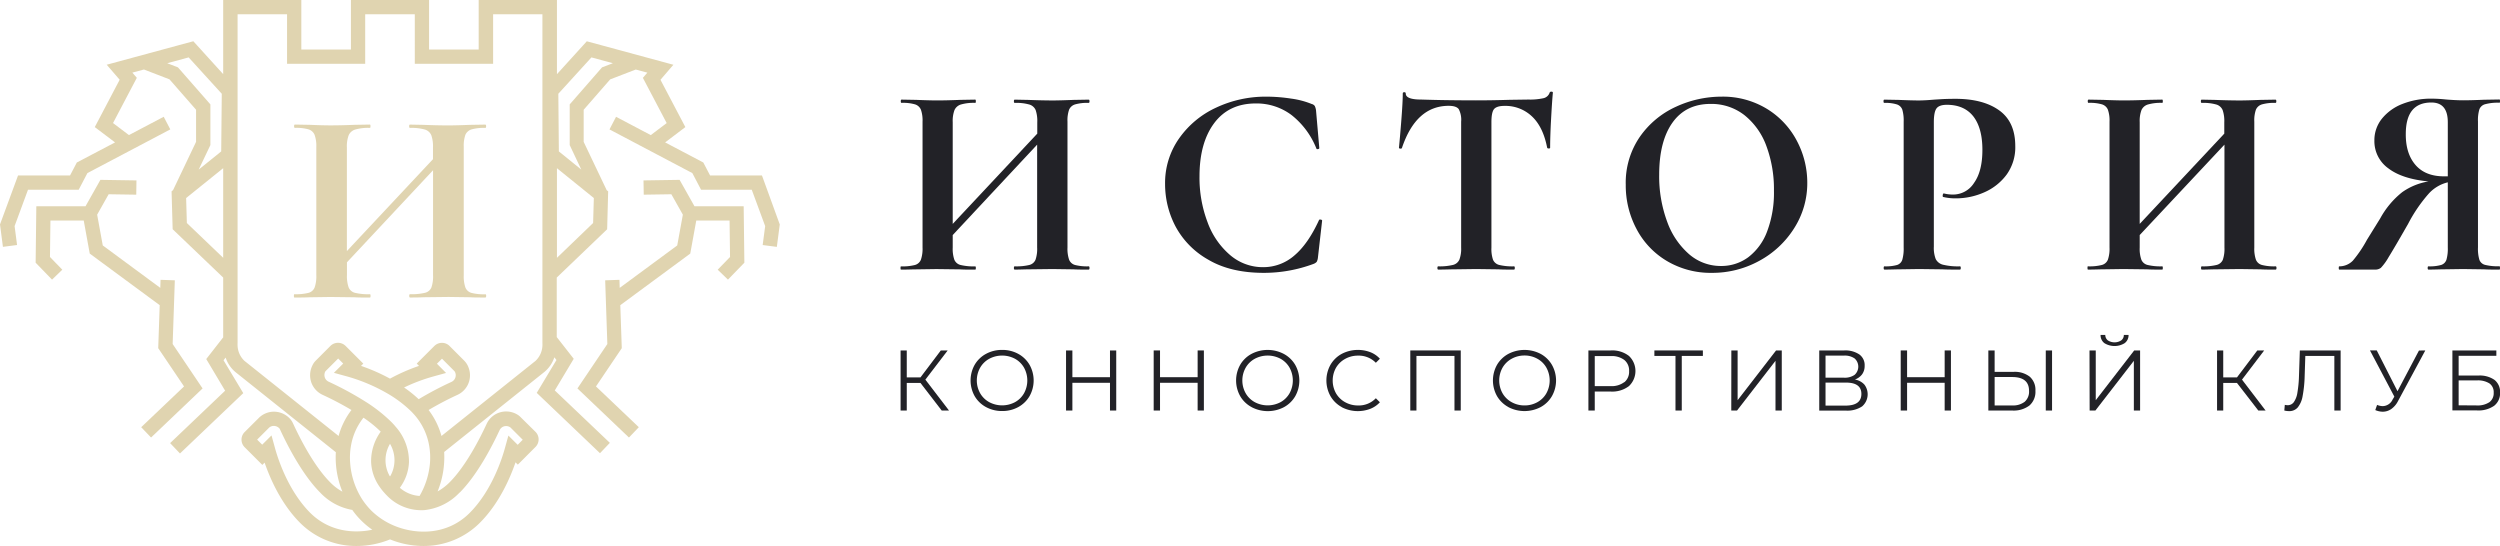 <?xml version="1.0" encoding="UTF-8"?> <svg xmlns="http://www.w3.org/2000/svg" id="Слой_1" data-name="Слой 1" viewBox="0 0 760.48 166"> <defs> <style>.cls-1{fill:#e0d4b0;}.cls-2{fill:#222227;}</style> </defs> <path class="cls-1" d="M231.78,53.37H216l-2.06-3.94-11.61-6.11,6.15-4.66-7.57-14.39,3.93-4.57-22.12-6h0l-4.22-1.14-9.08,10v-16h0V0H145.61V15.06H130.52V0H106.75V15.06H91.66V0H67.89V17.23h0v5.32l-9.08-10-4.22,1.14h0l-22.13,6,3.94,4.57L28.83,38.66,35,43.32,23.37,49.43l-2.06,3.94H5.49L0,68.27l.89,6.82,4.3-.56-.75-5.76L8.52,57.71H23.94l2.65-5.06L51.8,39.36l-2-3.84L39.22,41.09l-4.84-3.66,7.24-13.76-1.36-1.58,3.53-.95,7.77,3,8.08,9.24v9.77l-7,14.69-.45.36.33,11.53L67.89,84.43v18.19l-5.15,6.6,5.74,9.63L51.75,134.79l3,3.15L74,119.59l-6-10,.64-.82a9.71,9.71,0,0,0,3,4.43l30.52,24.36a27.42,27.42,0,0,0,2,12,15.84,15.84,0,0,1-3.64-2.76c-5-5-9.27-13.41-11.38-18a5.55,5.55,0,0,0-.91-1.4,6.67,6.67,0,0,0-4.78-2.17h-.11a6.53,6.53,0,0,0-4.62,1.91l-4.3,4.29a3.26,3.26,0,0,0,0,4.61l5.38,5.38.69-.69c1.65,4.79,5,12.53,10.83,18.35a24,24,0,0,0,17.16,7,27,27,0,0,0,10.17-2,27,27,0,0,0,10.17,2A24.08,24.08,0,0,0,146,159c5.82-5.82,9.17-13.57,10.82-18.36l.7.7,5.37-5.38a3.25,3.25,0,0,0,0-4.6L158.47,127a5,5,0,0,0-1.29-1,6.6,6.6,0,0,0-5.29-.5,6.52,6.52,0,0,0-3.85,3.43c-2.1,4.53-6.35,12.86-11.29,17.8a16.28,16.28,0,0,1-3.64,2.76,27.55,27.55,0,0,0,2-12l30.52-24.37a9.68,9.68,0,0,0,3-4.43l.64.82-6,10,19.24,18.35,3-3.15-16.75-15.94,5.76-9.63-5.16-6.6V84.43l15.33-14.69L185,58.21l-.45-.36-7-14.69V33.39l8.06-9.24,7.78-3,3.53.95-1.36,1.58,7.24,13.76-4.84,3.66-10.56-5.57-2,3.84,25.21,13.29,2.65,5.06h15.42l4.08,11.06-.76,5.76,4.31.56.89-6.82ZM54.13,20.49l-3.26-1.26,6.52-1.77L67.46,28.52l-.17,17.54-6.85,5.53L64,44.13V31.76Zm2.71,47.35-.22-7.6,11.27-9.08V78.42ZM94.37,156c-6.9-6.91-10-17-10.78-19.92l-1-3.63-2.83,2.82-1.54-1.54,3.53-3.53a2.11,2.11,0,0,1,1.59-.64,2.32,2.32,0,0,1,1.68.79,1.11,1.11,0,0,1,.15.26c2.23,4.85,6.8,13.8,12.25,19.25a17.52,17.52,0,0,0,9.74,5.25,22.93,22.93,0,0,0,2.69,3.19,24,24,0,0,0,3.4,2.84C107.35,162.38,100,161.6,94.37,156Zm45.45-6.14c5.41-5.41,9.94-14.25,12.15-19a2.22,2.22,0,0,1,1.29-1.15,2.3,2.3,0,0,1,1.87.22,1.29,1.29,0,0,1,.26.22l3.62,3.62-1.53,1.54-2.83-2.81-1,3.62c-.79,2.92-3.88,13-10.79,19.92-7.19,7.2-17.08,6.49-23.38,3.69a21.9,21.9,0,0,1-6.57-4.45,22.31,22.31,0,0,1-2.72-3.36A23.69,23.69,0,0,1,106.53,141a20.61,20.61,0,0,1,.23-5.37,18.76,18.76,0,0,1,3.81-8.57,36.94,36.94,0,0,1,5.24,4.24,15.31,15.31,0,0,0-2.92,9.22,14,14,0,0,0,2.65,7.65A16.5,16.5,0,0,0,117,150c.18.2.35.39.54.58a14.56,14.56,0,0,0,11.46,4.6A17.15,17.15,0,0,0,139.82,149.81Zm-21.11-5a.33.33,0,0,1-.14,0,9.75,9.75,0,0,1,.07-9.85A9.8,9.8,0,0,1,118.71,144.85Zm8.92,6a10.05,10.05,0,0,1-6-2.48,1.27,1.27,0,0,0,.13-.19,14,14,0,0,0,2.65-7.65,15.92,15.92,0,0,0-4.08-10.76c-.41-.51-.87-1-1.34-1.47a46.27,46.27,0,0,0-7.61-6,97.75,97.75,0,0,0-11.43-6.21,2.19,2.19,0,0,1-1.13-1.24,2.37,2.37,0,0,1,.12-1.84s.06-.08.23-.26l3.7-3.7,1.53,1.53-2.83,2.82,3.64,1a53.38,53.38,0,0,1,12.38,5.13,36.46,36.46,0,0,1,7.55,5.66c.14.14.29.29.42.44a19.1,19.1,0,0,1,5,10,21.15,21.15,0,0,1,.22,5.38A23.78,23.78,0,0,1,127.63,150.86Zm5.28-40.22,1.54-1.53,3.66,3.67a1.33,1.33,0,0,1,.34.48,2.23,2.23,0,0,1-1.09,2.9,102.58,102.58,0,0,0-10,5.27,36.59,36.59,0,0,0-4.44-3.56,53.75,53.75,0,0,1,9.14-3.42l3.63-1Zm30-.87-28.62,22.85a23.06,23.06,0,0,0-3.91-7.9,96,96,0,0,1,8.82-4.63,6.54,6.54,0,0,0,3.28-8.41,5.59,5.59,0,0,0-1.3-2l-4.44-4.45a3.28,3.28,0,0,0-4.6,0l-5.37,5.37.69.7a56.34,56.34,0,0,0-8.82,3.88,56.75,56.75,0,0,0-8.82-3.88l.69-.69-5.39-5.39a3.28,3.28,0,0,0-4.6,0l-4.46,4.47A5.16,5.16,0,0,0,95,111.23a6.7,6.7,0,0,0-.28,5.17,6.58,6.58,0,0,0,3.38,3.69,96,96,0,0,1,8.81,4.63,22.89,22.89,0,0,0-3.91,7.9L74.36,109.77a6.68,6.68,0,0,1-2.09-4.58,7.81,7.81,0,0,1,0-.83V6.51h0V4.34H87.32V19.4h23.77V4.34h15.09V19.4H150V4.34H165V17.23h0v87.14a7.32,7.32,0,0,1,0,.81A6.77,6.77,0,0,1,162.91,109.77Zm17.73-49.53-.22,7.6-11,10.58V51.17Zm2.5-39.75L173.3,31.76V44.13l3.52,7.45L170,46.06l-.16-17.54,10.07-11.06,6.52,1.77Z"></path> <polygon class="cls-1" points="211.26 62.75 206.73 54.71 195.75 54.88 195.82 59.22 204.22 59.09 207.72 65.3 206.01 74.66 188.51 87.57 188.43 85.12 184.09 85.27 184.75 104.65 175.65 118.16 191.32 133.09 194.32 129.95 181.29 117.55 189.14 105.91 188.69 92.83 209.97 77.14 211.8 67.09 221.93 67.09 222.07 78.17 218.32 82.04 221.44 85.06 226.43 79.91 226.22 62.75 211.26 62.75"></polygon> <polygon class="cls-1" points="52.52 104.65 53.18 85.27 48.84 85.12 48.76 87.57 31.26 74.66 29.55 65.3 33.05 59.09 41.45 59.22 41.51 54.88 30.54 54.71 26.01 62.75 11.05 62.75 10.84 79.91 15.83 85.06 18.95 82.04 15.2 78.17 15.34 67.09 25.47 67.09 27.3 77.14 48.58 92.83 48.13 105.91 55.98 117.55 42.95 129.95 45.95 133.09 61.62 118.16 52.52 104.65"></polygon> <path class="cls-1" d="M147.89,90c0,.33-.09.5-.25.5-2,0-3.54,0-4.72-.08l-6.48-.09-7.58.09c-1,.06-2.38.08-4.12.08-.17,0-.26-.17-.26-.5s.09-.51.26-.51a17.63,17.63,0,0,0,4.54-.42,2.82,2.82,0,0,0,1.94-1.6,10.25,10.25,0,0,0,.51-3.79V51.79l-26.19,28v3.87a10.29,10.29,0,0,0,.51,3.75A2.82,2.82,0,0,0,108,89.08a17.72,17.72,0,0,0,4.55.42c.11,0,.17.17.17.51s-.06.5-.17.5c-2,0-3.54,0-4.71-.08l-7.33-.09-6.31.09c-1.13.06-2.67.08-4.63.08-.12,0-.17-.17-.17-.5s.05-.51.17-.51a15.77,15.77,0,0,0,4.29-.42,2.77,2.77,0,0,0,1.85-1.64,10.29,10.29,0,0,0,.51-3.75v-39A10,10,0,0,0,95.69,41a2.93,2.93,0,0,0-1.81-1.64,13.51,13.51,0,0,0-4.16-.46c-.17,0-.26-.17-.26-.51s.09-.5.26-.5l4.54.08q3.87.17,6.23.17,3.2,0,7.41-.17l4.63-.08c.11,0,.17.16.17.5s-.06.51-.17.51a14.66,14.66,0,0,0-4.46.5,3.18,3.18,0,0,0-2,1.73,9.52,9.52,0,0,0-.55,3.74V76.37l26.19-27.95V44.88a10.27,10.27,0,0,0-.51-3.74,3.06,3.06,0,0,0-1.94-1.73,15,15,0,0,0-4.54-.5c-.17,0-.26-.17-.26-.51s.09-.5.26-.5l4.12.08c2.81.11,5.33.17,7.58.17,1.51,0,3.68-.06,6.48-.17l4.72-.08c.16,0,.25.16.25.5s-.09.51-.25.51a13.92,13.92,0,0,0-4.21.46A3,3,0,0,0,141.57,41a10.23,10.23,0,0,0-.5,3.71v39a10.56,10.56,0,0,0,.5,3.75,2.81,2.81,0,0,0,1.86,1.64,15.3,15.3,0,0,0,4.21.42C147.8,89.5,147.89,89.67,147.89,90Z"></path> <path class="cls-2" d="M280,116.49h-4.17v8.39h-1.88V106.6h1.88v8.2H280l6.19-8.2h2.09l-6.79,8.88,7.19,9.4h-2.22Z"></path> <path class="cls-2" d="M299.92,123.82a8.82,8.82,0,0,1-3.44-3.33,9.74,9.74,0,0,1,0-9.51,8.82,8.82,0,0,1,3.44-3.33,10.09,10.09,0,0,1,4.93-1.21,10,10,0,0,1,4.89,1.2,8.88,8.88,0,0,1,3.44,3.33,9.71,9.71,0,0,1,0,9.53,8.88,8.88,0,0,1-3.44,3.33,10,10,0,0,1-4.89,1.2A10.09,10.09,0,0,1,299.92,123.82Zm8.84-1.49a7.12,7.12,0,0,0,2.75-2.72,8.08,8.08,0,0,0,0-7.75,7.12,7.12,0,0,0-2.75-2.72,8.33,8.33,0,0,0-7.84,0,7.1,7.1,0,0,0-2.77,2.72,7.94,7.94,0,0,0,0,7.75,7.1,7.1,0,0,0,2.77,2.72,8.33,8.33,0,0,0,7.84,0Z"></path> <path class="cls-2" d="M339.55,106.6v18.28h-1.9v-8.44H326.21v8.44h-1.93V106.6h1.93v8.14h11.44V106.6Z"></path> <path class="cls-2" d="M366.21,106.6v18.28h-1.9v-8.44H352.87v8.44h-1.93V106.6h1.93v8.14h11.44V106.6Z"></path> <path class="cls-2" d="M380.7,123.82a8.78,8.78,0,0,1-3.45-3.33,9.74,9.74,0,0,1,0-9.51,8.78,8.78,0,0,1,3.45-3.33,10.59,10.59,0,0,1,9.81,0A8.88,8.88,0,0,1,394,111a9.71,9.71,0,0,1,0,9.53,8.88,8.88,0,0,1-3.44,3.33,10.59,10.59,0,0,1-9.81,0Zm8.84-1.49a7.09,7.09,0,0,0,2.74-2.72,8.08,8.08,0,0,0,0-7.75,7.09,7.09,0,0,0-2.74-2.72,8.35,8.35,0,0,0-7.85,0,7.1,7.1,0,0,0-2.77,2.72,7.94,7.94,0,0,0,0,7.75,7.1,7.1,0,0,0,2.77,2.72,8.35,8.35,0,0,0,7.85,0Z"></path> <path class="cls-2" d="M408.14,123.83a8.83,8.83,0,0,1-3.42-3.33,9.78,9.78,0,0,1,0-9.53,8.79,8.79,0,0,1,3.43-3.33,10.68,10.68,0,0,1,8.67-.52,7.76,7.76,0,0,1,2.93,2l-1.23,1.23a7.26,7.26,0,0,0-5.4-2.17,7.89,7.89,0,0,0-3.95,1,7.24,7.24,0,0,0-2.78,2.71,8,8,0,0,0,0,7.73,7.27,7.27,0,0,0,2.78,2.72,8,8,0,0,0,3.95,1,7.15,7.15,0,0,0,5.4-2.2l1.23,1.23a7.88,7.88,0,0,1-2.94,2,10.62,10.62,0,0,1-8.67-.51Z"></path> <path class="cls-2" d="M444.35,106.6v18.28h-1.91V108.27H430.87v16.61H429V106.6Z"></path> <path class="cls-2" d="M458.83,123.82a8.91,8.91,0,0,1-3.45-3.33,9.74,9.74,0,0,1,0-9.51,8.91,8.91,0,0,1,3.45-3.33,10.61,10.61,0,0,1,9.82,0,8.85,8.85,0,0,1,3.43,3.33,9.64,9.64,0,0,1,0,9.53,8.85,8.85,0,0,1-3.43,3.33,10.61,10.61,0,0,1-9.82,0Zm8.84-1.49a7,7,0,0,0,2.74-2.72,8.08,8.08,0,0,0,0-7.75,7,7,0,0,0-2.74-2.72,7.92,7.92,0,0,0-3.92-1,8,8,0,0,0-3.93,1,7.17,7.17,0,0,0-2.77,2.72,8,8,0,0,0,0,7.75,7.17,7.17,0,0,0,2.77,2.72,8,8,0,0,0,3.93,1A7.92,7.92,0,0,0,467.67,122.33Z"></path> <path class="cls-2" d="M495.51,108.27a6.31,6.31,0,0,1,0,9.18,8.37,8.37,0,0,1-5.49,1.66h-4.91v5.77h-1.93V106.6H490A8.26,8.26,0,0,1,495.51,108.27Zm-1.39,8a4.11,4.11,0,0,0,1.44-3.36,4.15,4.15,0,0,0-1.44-3.4,6.32,6.32,0,0,0-4.15-1.19h-4.86v9.14H490A6.37,6.37,0,0,0,494.12,116.22Z"></path> <path class="cls-2" d="M518,108.27h-6.42v16.61h-1.91V108.27h-6.42V106.6H518Z"></path> <path class="cls-2" d="M526.66,106.6h1.91v15.14l11.7-15.14H542v18.28h-1.91V109.76l-11.7,15.12h-1.75Z"></path> <path class="cls-2" d="M567.14,117a4.86,4.86,0,0,1-.7,6.62,8.09,8.09,0,0,1-4.94,1.28h-8.1V106.6H561a7.64,7.64,0,0,1,4.57,1.2,4,4,0,0,1,1.64,3.47,4.27,4.27,0,0,1-.78,2.6,4.68,4.68,0,0,1-2.19,1.58A5,5,0,0,1,567.14,117Zm-11.83-2.11h5.59a5.26,5.26,0,0,0,3.25-.86,3.34,3.34,0,0,0,0-5,5.26,5.26,0,0,0-3.25-.86h-5.59Zm10.91,4.94q0-3.45-4.72-3.45h-6.19v7h6.19Q566.22,123.33,566.22,119.81Z"></path> <path class="cls-2" d="M593.46,106.6v18.28h-1.91v-8.44H580.12v8.44h-1.94V106.6h1.94v8.14h11.43V106.6Z"></path> <path class="cls-2" d="M617.44,114.59a5.32,5.32,0,0,1,1.72,4.28,5.53,5.53,0,0,1-1.82,4.48,7.93,7.93,0,0,1-5.24,1.53h-7.26V106.6h1.91v6.52h5.75A7.38,7.38,0,0,1,617.44,114.59Zm-1.54,7.62a4.1,4.1,0,0,0,1.32-3.31q0-4.22-5.17-4.21h-5.3v8.64h5.3A5.78,5.78,0,0,0,615.9,122.21Zm6.41-15.61h1.91v18.28h-1.91Z"></path> <path class="cls-2" d="M635.61,106.6h1.9v15.14l11.7-15.14H651v18.28h-1.9V109.76l-11.7,15.12h-1.75Zm4.53-2.22a3,3,0,0,1-1.16-2.49h1.43a2.08,2.08,0,0,0,.78,1.65,3.75,3.75,0,0,0,4.07,0,2,2,0,0,0,.79-1.65h1.44a3,3,0,0,1-1.18,2.49,5.85,5.85,0,0,1-6.17,0Z"></path> <path class="cls-2" d="M680.47,116.49h-4.18v8.39h-1.88V106.6h1.88v8.2h4.18l6.19-8.2h2.09L682,115.48l7.18,9.4h-2.22Z"></path> <path class="cls-2" d="M712,106.6v18.28h-1.91V108.27h-8.83l-.2,6.11a37.89,37.89,0,0,1-.62,6.1,7.55,7.55,0,0,1-1.47,3.44,3.32,3.32,0,0,1-2.64,1.14,6.27,6.27,0,0,1-1.46-.18l.15-1.73a3.84,3.84,0,0,0,.87.11,2.27,2.27,0,0,0,1.86-.92,6.7,6.7,0,0,0,1.09-2.83,35.86,35.86,0,0,0,.49-5.08l.26-7.83Z"></path> <path class="cls-2" d="M737.76,106.6,729.46,122a6.62,6.62,0,0,1-2.08,2.44,4.55,4.55,0,0,1-2.59.8,5.93,5.93,0,0,1-2.25-.5l.55-1.57a4.68,4.68,0,0,0,1.72.37,3.39,3.39,0,0,0,3-2l.53-.89-7.42-14.07h2.06L729.3,119l6.53-12.37Z"></path> <path class="cls-2" d="M746,106.6h13.37v1.64H747.9v6h6a7.84,7.84,0,0,1,4.92,1.33,4.65,4.65,0,0,1,1.68,3.87,4.82,4.82,0,0,1-1.81,4,8.35,8.35,0,0,1-5.21,1.41H746Zm7.44,16.73a6.38,6.38,0,0,0,3.83-1,3.37,3.37,0,0,0,1.29-2.87,3.24,3.24,0,0,0-1.27-2.81,6.48,6.48,0,0,0-3.85-.93H747.9v7.57Z"></path> <path class="cls-2" d="M331.42,81.51c0,.33-.09.5-.25.5-1.93,0-3.48,0-4.63-.08l-6.37-.09-7.45.09c-1,0-2.34.08-4.05.08-.17,0-.25-.17-.25-.5s.08-.49.25-.49a17,17,0,0,0,4.46-.42A2.77,2.77,0,0,0,315,79a10.19,10.19,0,0,0,.49-3.72V44L289.81,71.5v3.81A10.27,10.27,0,0,0,290.3,79a2.75,2.75,0,0,0,1.91,1.61,17,17,0,0,0,4.46.42c.11,0,.17.16.17.49s-.06.5-.17.5c-1.93,0-3.47,0-4.63-.08l-7.2-.09-6.2.09c-1.1,0-2.62.08-4.55.08-.11,0-.16-.17-.16-.5s.05-.49.16-.49a15.24,15.24,0,0,0,4.22-.42A2.73,2.73,0,0,0,280.13,79a10.23,10.23,0,0,0,.5-3.68V37a9.84,9.84,0,0,0-.5-3.64,2.86,2.86,0,0,0-1.78-1.61,13,13,0,0,0-4.09-.46c-.17,0-.25-.16-.25-.49s.08-.5.25-.5l4.46.08q3.81.16,6.12.17,3.15,0,7.28-.17l4.55-.08c.11,0,.17.16.17.5s-.06.49-.17.49a14.2,14.2,0,0,0-4.38.5,3.14,3.14,0,0,0-1.94,1.69,9.49,9.49,0,0,0-.54,3.69V68.11l25.72-27.46V37.18a10.3,10.3,0,0,0-.49-3.69,3,3,0,0,0-1.91-1.69,14.48,14.48,0,0,0-4.46-.5c-.17,0-.25-.16-.25-.49s.08-.5.25-.5l4.05.08q4.14.16,7.45.17c1.48,0,3.61-.06,6.37-.17l4.63-.08c.16,0,.25.16.25.5s-.09.49-.25.49a13.49,13.49,0,0,0-4.14.46,2.88,2.88,0,0,0-1.82,1.61,9.88,9.88,0,0,0-.49,3.64v38.3a10.27,10.27,0,0,0,.49,3.68A2.73,2.73,0,0,0,327,80.6a14.82,14.82,0,0,0,4.14.42C331.33,81,331.42,81.18,331.42,81.51Z"></path> <path class="cls-2" d="M392.79,30A25.44,25.44,0,0,1,399,31.63a1.63,1.63,0,0,1,.95.62,4.55,4.55,0,0,1,.37,1.29l1,11.49c0,.17-.13.28-.41.33s-.44,0-.5-.24A24.37,24.37,0,0,0,392.88,35,17.67,17.67,0,0,0,382,31.47q-8.19,0-12.66,6t-4.46,16.21a38.07,38.07,0,0,0,2.44,13.9,23.76,23.76,0,0,0,6.86,10,15.26,15.26,0,0,0,10.05,3.69,14.32,14.32,0,0,0,9.47-3.52q4.18-3.51,7.49-10.71c.05-.22.23-.31.54-.25s.45.16.45.33L400.9,78.37a3.52,3.52,0,0,1-.37,1.28,2.39,2.39,0,0,1-.95.62A43.24,43.24,0,0,1,384.44,83q-10.1,0-16.88-4a25.36,25.36,0,0,1-10-10.17A27.61,27.61,0,0,1,354.41,56a23.47,23.47,0,0,1,4.26-13.89A28.13,28.13,0,0,1,370,32.71a35.35,35.35,0,0,1,15.18-3.31A49.67,49.67,0,0,1,392.79,30Z"></path> <path class="cls-2" d="M426.46,45c-.06.17-.22.24-.5.21s-.41-.12-.41-.29c.22-2.2.47-5.06.74-8.56s.42-6.13.42-7.9c0-.28.15-.41.45-.41s.46.13.46.41q0,1.82,4.71,1.82,7.13.24,16.63.25,4.88,0,10.34-.17l5.63-.08a18.67,18.67,0,0,0,4.59-.41,2.56,2.56,0,0,0,1.86-1.66q.08-.33.54-.33t.45.33c-.16,1.66-.34,4.3-.54,7.94s-.29,6.57-.29,8.77c0,.17-.14.25-.41.25s-.44-.08-.5-.25Q469.4,38.58,466,35.4a11.72,11.72,0,0,0-8.35-3.19c-1.6,0-2.67.35-3.19,1s-.78,2-.78,3.93V75.31a10.19,10.19,0,0,0,.49,3.72,2.78,2.78,0,0,0,1.9,1.57,17.12,17.12,0,0,0,4.47.42c.17,0,.25.16.25.49s-.08.5-.25.5c-2,0-3.56,0-4.71-.08L449,81.84l-6.7.09c-1.16,0-2.76.08-4.8.08-.16,0-.25-.17-.25-.5s.09-.49.25-.49a17.19,17.19,0,0,0,4.43-.42,2.89,2.89,0,0,0,2-1.61,9.47,9.47,0,0,0,.54-3.68V37a6.91,6.91,0,0,0-.74-3.81q-.75-1-3.06-1Q430.76,32.21,426.46,45Z"></path> <path class="cls-2" d="M507.07,79.4a24.56,24.56,0,0,1-9.26-9.76,28.21,28.21,0,0,1-3.27-13.44,24.6,24.6,0,0,1,4.3-14.6,27,27,0,0,1,11-9.14,33,33,0,0,1,13.78-3.06,25.75,25.75,0,0,1,13.81,3.68,24.94,24.94,0,0,1,9.14,9.72,27.15,27.15,0,0,1,3.19,12.82,25.43,25.43,0,0,1-4,13.82,28.56,28.56,0,0,1-10.63,9.92A29.58,29.58,0,0,1,520.76,83,26.08,26.08,0,0,1,507.07,79.4Zm24.74-1.15a17.54,17.54,0,0,0,5.74-7.86A33.26,33.26,0,0,0,539.62,58a37.67,37.67,0,0,0-2.31-13.61,21.34,21.34,0,0,0-6.7-9.39,16.32,16.32,0,0,0-10.26-3.39q-7.53,0-11.58,5.67t-4.06,15.84a39.79,39.79,0,0,0,2.44,14.35,23.64,23.64,0,0,0,6.7,9.89,14.65,14.65,0,0,0,9.64,3.55A13.78,13.78,0,0,0,531.81,78.25Z"></path> <path class="cls-2" d="M588.84,78.82a3.38,3.38,0,0,0,2.19,1.7,19.31,19.31,0,0,0,5.17.5c.17,0,.25.16.25.49s-.08.5-.25.5c-2.26,0-4,0-5.29-.08l-7.2-.09-6,.09c-1.1,0-2.59.08-4.46.08-.17,0-.25-.17-.25-.5s.08-.49.25-.49a12.65,12.65,0,0,0,3.84-.42A2.48,2.48,0,0,0,578.67,79a12.34,12.34,0,0,0,.41-3.68V37a11.86,11.86,0,0,0-.41-3.64A2.61,2.61,0,0,0,577,31.76a11.62,11.62,0,0,0-3.8-.46c-.17,0-.25-.16-.25-.49s.08-.5.25-.5l4.38.08q3.81.16,6,.17c1.32,0,2.89-.09,4.71-.25l2.73-.17c1.11-.05,2.37-.08,3.81-.08q8.43,0,13.32,3.52t4.88,10.87a14.18,14.18,0,0,1-2.65,8.69,16.74,16.74,0,0,1-6.82,5.38A21.32,21.32,0,0,1,595,60.34a15.83,15.83,0,0,1-3.88-.42c-.12,0-.17-.13-.17-.41a1.15,1.15,0,0,1,.12-.5c.09-.16.18-.22.29-.16a11,11,0,0,0,2.82.33,7.52,7.52,0,0,0,6.32-3.56q2.54-3.55,2.53-10.09T600.3,35.44q-2.77-3.55-8.07-3.56c-1.54,0-2.59.36-3.14,1.08s-.83,2.12-.83,4.22V75A9.3,9.3,0,0,0,588.84,78.82Z"></path> <path class="cls-2" d="M692.49,81.51c0,.33-.09.5-.25.5-1.93,0-3.48,0-4.63-.08l-6.37-.09-7.45.09c-1,0-2.34.08-4,.08-.17,0-.25-.17-.25-.5s.08-.49.25-.49a17.12,17.12,0,0,0,4.47-.42,2.78,2.78,0,0,0,1.9-1.57,10.15,10.15,0,0,0,.5-3.72V44L650.88,71.5v3.81a10,10,0,0,0,.5,3.68,2.74,2.74,0,0,0,1.9,1.61,17,17,0,0,0,4.46.42c.11,0,.17.16.17.49s-.06.5-.17.5c-1.93,0-3.47,0-4.63-.08l-7.19-.09-6.21.09c-1.1,0-2.62.08-4.55.08-.11,0-.16-.17-.16-.5s0-.49.16-.49a15.24,15.24,0,0,0,4.22-.42A2.73,2.73,0,0,0,641.2,79a10.23,10.23,0,0,0,.5-3.68V37a9.84,9.84,0,0,0-.5-3.64,2.86,2.86,0,0,0-1.78-1.61,13,13,0,0,0-4.09-.46c-.17,0-.25-.16-.25-.49s.08-.5.25-.5l4.46.08q3.81.16,6.13.17c2.09,0,4.52-.06,7.27-.17l4.55-.08c.11,0,.17.16.17.5s-.06.49-.17.49a14.2,14.2,0,0,0-4.38.5,3.14,3.14,0,0,0-1.94,1.69,9.49,9.49,0,0,0-.54,3.69V68.11l25.73-27.46V37.18a10.26,10.26,0,0,0-.5-3.69,3,3,0,0,0-1.9-1.69,14.6,14.6,0,0,0-4.47-.5c-.17,0-.25-.16-.25-.49s.08-.5.25-.5l4,.08q4.14.16,7.45.17,2.24,0,6.37-.17l4.63-.08c.16,0,.25.16.25.5s-.09.49-.25.49a13.49,13.49,0,0,0-4.14.46,2.88,2.88,0,0,0-1.82,1.61,9.88,9.88,0,0,0-.49,3.64v38.3a10.27,10.27,0,0,0,.49,3.68,2.73,2.73,0,0,0,1.82,1.61,14.82,14.82,0,0,0,4.14.42C692.4,81,692.49,81.18,692.49,81.51Z"></path> <path class="cls-2" d="M760.48,81.51c0,.33-.05.5-.16.5-2,0-3.56,0-4.72-.08l-6.37-.09-6.2.09c-1,0-2.48.08-4.3.08-.17,0-.25-.17-.25-.5s.08-.49.25-.49a12.65,12.65,0,0,0,3.84-.42A2.49,2.49,0,0,0,744.19,79a12.23,12.23,0,0,0,.41-3.72V55.46a11.5,11.5,0,0,0-5.75,3.39,45.56,45.56,0,0,0-6.33,9.26q-4.21,7.36-5.91,10.09a16.84,16.84,0,0,1-2.36,3.27,2.8,2.8,0,0,1-1.82.54H711.6c-.12,0-.17-.17-.17-.5s.05-.49.17-.49a5.75,5.75,0,0,0,4.13-1.74,37.56,37.56,0,0,0,4.3-6.37l4-6.45a26.24,26.24,0,0,1,6.7-8,19.31,19.31,0,0,1,8-3.27q-8-.75-12.24-4a10.12,10.12,0,0,1-4.22-8.44,10.4,10.4,0,0,1,2.27-6.62,14.89,14.89,0,0,1,6.25-4.51,23.6,23.6,0,0,1,8.93-1.61,42.66,42.66,0,0,1,4.3.25c.66.06,1.44.11,2.32.16s1.84.09,2.89.09c1.71,0,3.84-.06,6.37-.17l4.72-.08c.11,0,.16.16.16.5s-.05.49-.16.49a14.67,14.67,0,0,0-4.39.46,2.58,2.58,0,0,0-1.73,1.57,11.44,11.44,0,0,0-.42,3.68v38.3A11.85,11.85,0,0,0,754.2,79a2.48,2.48,0,0,0,1.73,1.57,16.12,16.12,0,0,0,4.39.42C760.43,81,760.48,81.18,760.48,81.51ZM734.76,50.16q3,3.48,8.68,3.48h1.16V37.18q0-6-5-6-7.78,0-7.78,9.59Q731.78,46.69,734.76,50.16Z"></path> </svg> 